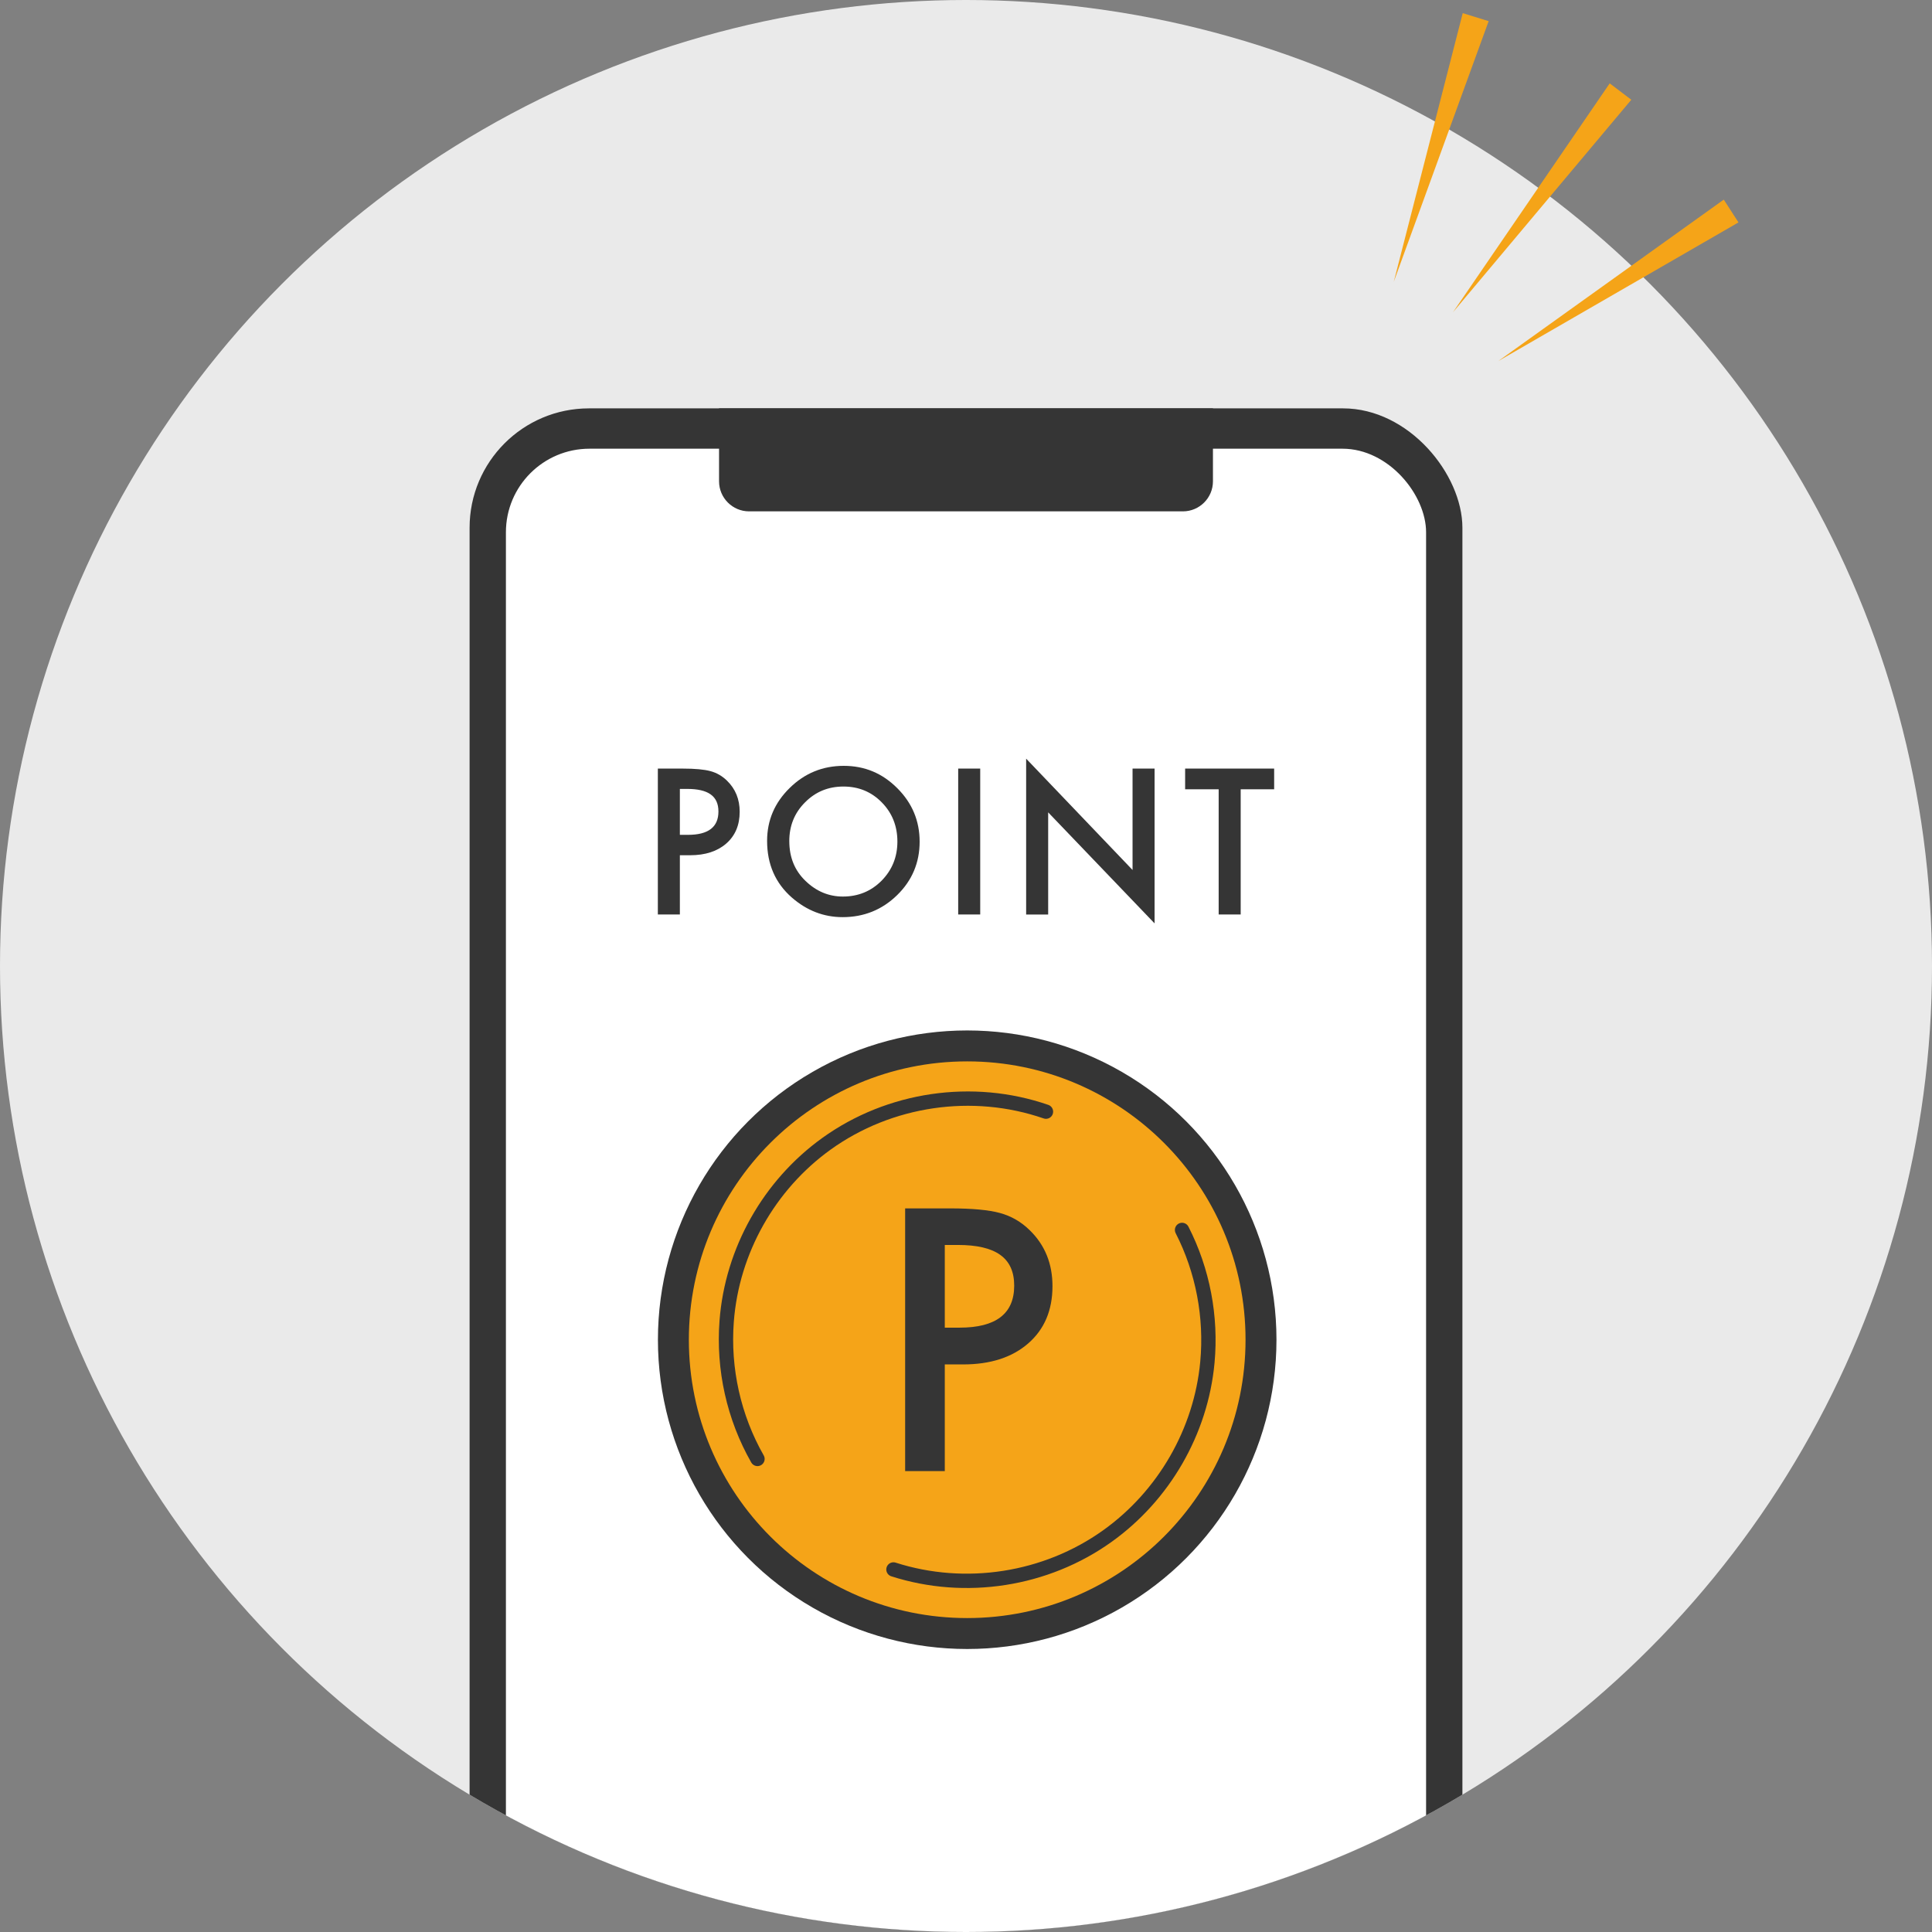 <?xml version="1.0" encoding="UTF-8"?>
<svg id="_レイヤー_1" data-name="レイヤー 1" xmlns="http://www.w3.org/2000/svg" xmlns:xlink="http://www.w3.org/1999/xlink" viewBox="0 0 1000 1000">
  <rect x="0" y="0" width="1000" height="1000" fill="#808080" stroke="none"/>
  <defs>
    <style>
      .cls-1 {
        fill: #f5a418;
      }

      .cls-1, .cls-2, .cls-3, .cls-4, .cls-5 {
        stroke-width: 0px;
      }

      .cls-6 {
        clip-path: url(#clippath);
      }

      .cls-2, .cls-7 {
        fill: none;
      }

      .cls-3 {
        fill: #eaeaea;
      }

      .cls-4 {
        fill: #353535;
      }

      .cls-7 {
        stroke: #353535;
        stroke-linecap: round;
        stroke-miterlimit: 10;
        stroke-width: 7.42px;
      }

      .cls-5 {
        fill: #fff;
      }
    </style>
    <clipPath id="clippath">
      <circle class="cls-2" cx="500" cy="500" r="500"/>
    </clipPath>
  </defs>
  <circle class="cls-3" cx="500" cy="500" r="500"/>
  <g>
    <polygon class="cls-1" points="721.41 145.87 770.52 10.95 757.11 6.8 721.41 145.87"/>
    <polygon class="cls-1" points="752.06 161.62 844.36 51.63 833.18 43.15 752.06 161.62"/>
    <polygon class="cls-1" points="775.48 186.91 899.83 115.12 892.22 103.32 775.48 186.91"/>
  </g>
  <g class="cls-6">
    <g>
      <g>
        <rect class="cls-4" x="243.06" y="211.37" width="513.88" height="1016.69" rx="61.8" ry="61.8"/>
        <rect class="cls-5" x="261.86" y="232.25" width="476.28" height="974.93" rx="43.26" ry="43.26"/>
        <path class="cls-4" d="M372.18,211.37h255.64v37.75c0,8.59-6.97,15.56-15.56,15.56h-224.52c-8.59,0-15.56-6.97-15.56-15.56v-37.75h0Z"/>
      </g>
      <g>
        <path class="cls-4" d="M351.9,442.67v30.67h-11.4v-75.52h12.91c6.33,0,11.1.44,14.33,1.32,3.26.88,6.13,2.54,8.61,4.99,4.34,4.24,6.51,9.59,6.51,16.04,0,6.91-2.32,12.39-6.95,16.44-4.63,4.04-10.88,6.06-18.73,6.06h-5.28ZM351.9,432.11h4.26c10.47,0,15.7-4.03,15.7-12.08s-5.4-11.69-16.19-11.69h-3.77v23.77Z"/>
        <path class="cls-4" d="M397.05,435.24c0-10.63,3.9-19.76,11.69-27.39,7.76-7.63,17.09-11.45,27.98-11.45s19.99,3.85,27.69,11.54c7.73,7.7,11.59,16.94,11.59,27.73s-3.88,20.07-11.64,27.64c-7.79,7.6-17.2,11.4-28.22,11.4-9.75,0-18.51-3.38-26.27-10.13-8.54-7.47-12.82-17.25-12.82-29.35ZM408.54,435.39c0,8.35,2.8,15.21,8.41,20.59,5.58,5.38,12.02,8.07,19.32,8.07,7.92,0,14.61-2.74,20.05-8.22,5.45-5.54,8.17-12.29,8.17-20.25s-2.69-14.8-8.07-20.25c-5.35-5.48-11.97-8.22-19.86-8.22s-14.5,2.74-19.91,8.22c-5.41,5.41-8.12,12.1-8.12,20.05Z"/>
        <path class="cls-4" d="M507.36,397.82v75.52h-11.4v-75.52h11.4Z"/>
        <path class="cls-4" d="M531.13,473.34v-80.66l55.08,57.62v-52.48h11.4v80.12l-55.08-57.47v52.88h-11.4Z"/>
        <path class="cls-4" d="M642.18,408.53v64.81h-11.4v-64.81h-17.36v-10.71h46.08v10.71h-17.32Z"/>
      </g>
      <g>
        <g>
          <circle class="cls-4" cx="500.62" cy="693.44" r="160.08"/>
          <circle class="cls-1" cx="500.62" cy="693.44" r="144.07"/>
        </g>
        <g>
          <path class="cls-7" d="M462.45,812.35c37.26,11.96,78.93,5.47,110.74-17.29,29.23-20.91,48.41-54.09,51.75-89.89,2.19-23.54-2.34-47.51-13.11-68.56"/>
          <path class="cls-7" d="M541.39,575.39c-37.99-13.14-81.02-6.82-113.62,16.63-29.69,21.36-48.89,55.38-51.65,91.87-1.87,24.71,3.67,49.72,15.95,71.25"/>
        </g>
        <path class="cls-4" d="M489.02,706.22v55.22h-20.52v-135.98h23.25c11.39,0,19.99.79,25.8,2.38,5.87,1.59,11.04,4.58,15.5,8.98,7.81,7.63,11.71,17.26,11.71,28.89,0,12.45-4.17,22.31-12.51,29.59-8.34,7.28-19.58,10.92-33.73,10.92h-9.51ZM489.02,687.19h7.66c18.85,0,28.27-7.25,28.27-21.75s-9.72-21.05-29.15-21.05h-6.78v42.8Z"/>
      </g>
    </g>
  </g>
</svg>